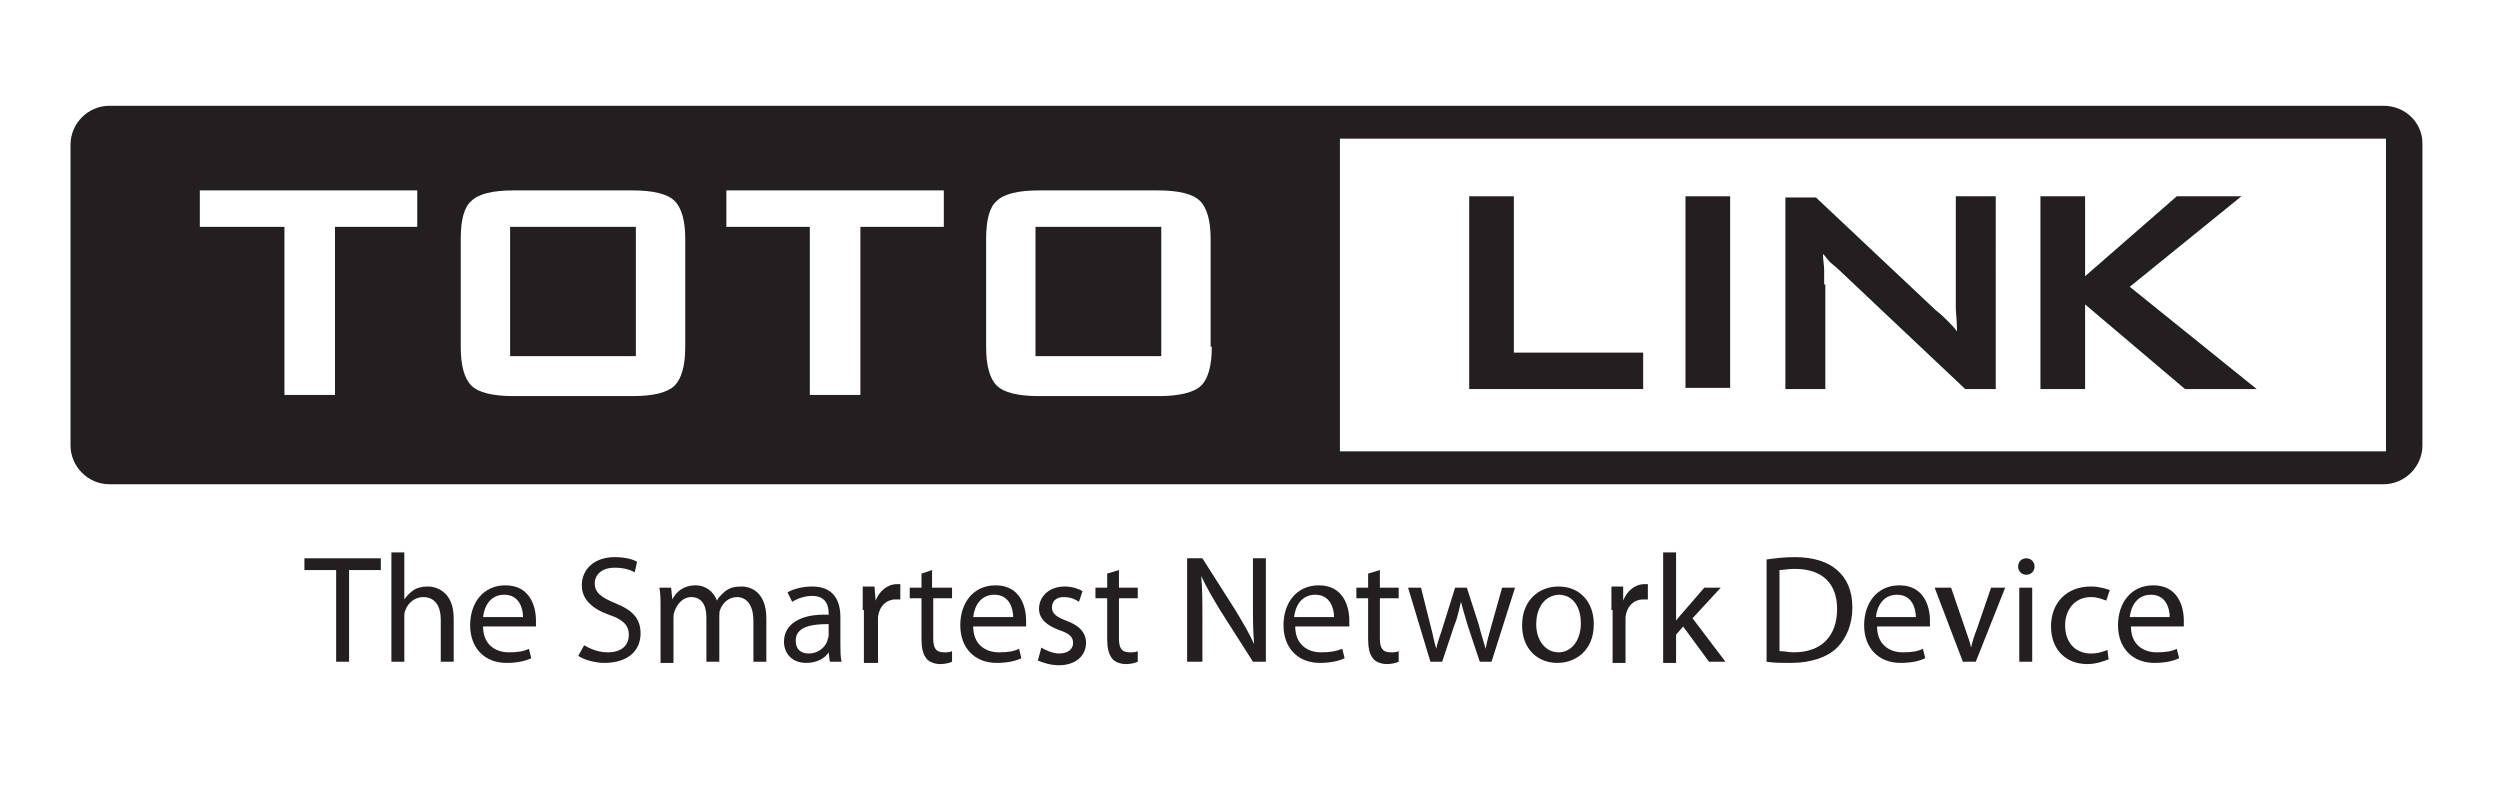 <?xml version="1.0" encoding="utf-8"?>
<!-- Generator: Adobe Illustrator 25.4.8, SVG Export Plug-In . SVG Version: 6.00 Build 0)  -->
<svg version="1.1" id="Layer_1" xmlns="http://www.w3.org/2000/svg" xmlns:xlink="http://www.w3.org/1999/xlink" x="0px" y="0px"
	 width="212.7px" height="68.6px" viewBox="0 0 212.7 68.6" style="enable-background:new 0 0 212.7 68.6;" xml:space="preserve">
<style type="text/css">
	.st0{fill:#F1F2F2;}
	.st1{fill:#003478;}
	.st2{fill:#818A8F;}
	.st3{fill:#D1D4D3;}
	.st4{fill:#013371;stroke:#003375;stroke-miterlimit:10;}
	.st5{fill:#ADAFAF;}
	.st6{fill:#B0B3B4;}
	.st7{fill:#63B1E5;}
	.st8{fill:#FFFFFF;}
	.st9{fill-rule:evenodd;clip-rule:evenodd;fill:#ADAFAF;}
	.st10{fill-rule:evenodd;clip-rule:evenodd;fill:#003478;}
	.st11{fill-rule:evenodd;clip-rule:evenodd;fill:#002E6D;}
	.st12{fill-rule:evenodd;clip-rule:evenodd;fill:#63B1E5;}
	.st13{fill-rule:evenodd;clip-rule:evenodd;fill:#0046AD;}
	.st14{opacity:0.8;fill:#63B1E5;}
	.st15{fill:none;stroke:#003478;stroke-width:1.23;stroke-miterlimit:10;}
	.st16{fill:none;stroke:#003478;stroke-width:1.227;stroke-miterlimit:10;}
	.st17{fill:none;stroke:#003478;stroke-width:1.231;stroke-miterlimit:10;}
	.st18{fill:none;stroke:#003478;stroke-width:1.229;stroke-miterlimit:10;}
	.st19{fill:#FF6E00;}
	.st20{fill:#0C4E92;}
	.st21{fill-rule:evenodd;clip-rule:evenodd;fill:#0C4E92;}
	.st22{fill:#231F20;}
	
		.st23{clip-path:url(#SVGID_00000163048335356472125220000002383081828212622978_);fill:url(#SVGID_00000181082053814403401410000006251980077834607516_);}
	.st24{clip-path:url(#SVGID_00000103965232004424113620000014940111696683148423_);fill:#FFFFFF;}
	.st25{clip-path:url(#SVGID_00000103965232004424113620000014940111696683148423_);fill:#120D09;}
	.st26{fill-rule:evenodd;clip-rule:evenodd;fill:#25408C;}
	.st27{fill-rule:evenodd;clip-rule:evenodd;fill:#ED2332;}
	.st28{fill:#0046AD;}
	.st29{opacity:0.9;fill:#0046AD;}
	.st30{fill:none;stroke:#0046AD;stroke-miterlimit:10;}
	.st31{fill:#FFFFFF;stroke:#003478;stroke-width:0.981;stroke-miterlimit:10;}
	.st32{fill:none;stroke:#003478;stroke-miterlimit:10;}
	
		.st33{clip-path:url(#SVGID_00000112603247623912624510000014687074375767868066_);fill:url(#SVGID_00000010281965998222503640000016507708754038522773_);}
	.st34{clip-path:url(#SVGID_00000034784508824540824830000000915174848884964786_);fill:#FFFFFF;}
	.st35{clip-path:url(#SVGID_00000034784508824540824830000000915174848884964786_);fill:#120D09;}
	
		.st36{clip-path:url(#SVGID_00000054256627794689708870000013816644517203002530_);fill:url(#SVGID_00000165954291069075420710000005638760187261142435_);}
	.st37{clip-path:url(#SVGID_00000098199707402501343040000010612016300073102992_);fill:#FFFFFF;}
	.st38{clip-path:url(#SVGID_00000098199707402501343040000010612016300073102992_);fill:#120D09;}
	
		.st39{clip-path:url(#SVGID_00000134233737686261913160000012311275865880176781_);fill:url(#SVGID_00000154408423030495260640000011433896669445919141_);}
	.st40{clip-path:url(#SVGID_00000075863430884078850410000014254891507795244197_);fill:#FFFFFF;}
	.st41{clip-path:url(#SVGID_00000075863430884078850410000014254891507795244197_);fill:#120D09;}
	.st42{fill:#FFFFFF;stroke:#013371;stroke-width:0.961;stroke-miterlimit:10;}
	.st43{fill:none;stroke:#003478;stroke-width:1.006;stroke-miterlimit:10;}
	.st44{fill:none;stroke:#003478;stroke-width:1.004;stroke-miterlimit:10;}
	.st45{fill:none;stroke:#003478;stroke-width:1.007;stroke-miterlimit:10;}
	.st46{fill:none;stroke:#003478;stroke-width:1.006;stroke-miterlimit:10;}
	
		.st47{clip-path:url(#SVGID_00000123413471407987288890000001782039231633411003_);fill:url(#SVGID_00000090271409022170535490000010036549078719458212_);}
	.st48{clip-path:url(#SVGID_00000026156402290711704630000009548490929110272936_);fill:#FFFFFF;}
	.st49{clip-path:url(#SVGID_00000026156402290711704630000009548490929110272936_);fill:#120D09;}
	
		.st50{clip-path:url(#SVGID_00000137110891533063207360000007120439288184631433_);fill:url(#SVGID_00000037663292989319588520000017072688177636207505_);}
	.st51{clip-path:url(#SVGID_00000079473110862461312820000017101985303443710885_);fill:#FFFFFF;}
	.st52{clip-path:url(#SVGID_00000079473110862461312820000017101985303443710885_);fill:#120D09;}
	
		.st53{clip-path:url(#SVGID_00000155134313356233237610000007516940092457418158_);fill:url(#SVGID_00000096747028342665908330000014962347058468815017_);}
	.st54{clip-path:url(#SVGID_00000090275946378214054060000012802730391584807321_);fill:#FFFFFF;}
	.st55{clip-path:url(#SVGID_00000090275946378214054060000012802730391584807321_);fill:#120D09;}
	
		.st56{clip-path:url(#SVGID_00000014626945590903426270000005231833395039563137_);fill:url(#SVGID_00000128453218663697291540000013441778421970386333_);}
	.st57{clip-path:url(#SVGID_00000181795942097853461810000000673497656083432612_);fill:#FFFFFF;}
	.st58{clip-path:url(#SVGID_00000181795942097853461810000000673497656083432612_);fill:#120D09;}
	.st59{fill:none;stroke:#818A8F;stroke-miterlimit:10;}
	.st60{fill:none;stroke:#818A8F;stroke-miterlimit:10;stroke-dasharray:2.002,2.002;}
	.st61{opacity:0.3;}
	
		.st62{clip-path:url(#SVGID_00000108998169557352631990000003591536536198166938_);fill:url(#SVGID_00000173121395783676599630000004091054136977515428_);}
	.st63{clip-path:url(#SVGID_00000011726739896736243950000005202707975009345194_);fill:#FFFFFF;}
	.st64{clip-path:url(#SVGID_00000011726739896736243950000005202707975009345194_);fill:#120D09;}
	.st65{fill:none;stroke:#818A8F;stroke-miterlimit:10;stroke-dasharray:2,2;}
	
		.st66{clip-path:url(#SVGID_00000144317004507147971150000008004825993660992907_);fill:url(#SVGID_00000076595254382782484180000015389682253947240366_);}
	.st67{clip-path:url(#SVGID_00000117651025968706367230000002955253460104810633_);fill:#FFFFFF;}
	.st68{clip-path:url(#SVGID_00000117651025968706367230000002955253460104810633_);fill:#120D09;}
	.st69{fill:none;stroke:#818A8F;stroke-miterlimit:10;stroke-dasharray:2.003,2.003;}
	
		.st70{clip-path:url(#SVGID_00000049217090288841451370000004632361771976069023_);fill:url(#SVGID_00000039109949860819868760000013307112692926597280_);}
	.st71{clip-path:url(#SVGID_00000109021134196364874760000010726328420587072177_);fill:#FFFFFF;}
	.st72{clip-path:url(#SVGID_00000109021134196364874760000010726328420587072177_);fill:#120D09;}
	.st73{clip-path:url(#SVGID_00000149347155342238070900000011207472929894182285_);}
	
		.st74{clip-path:url(#SVGID_00000075871035799278547030000005823019955375023514_);fill:url(#SVGID_00000080905759118247031510000013639273036723765649_);}
	.st75{clip-path:url(#SVGID_00000072275056302509642260000000955333550848329359_);fill:#FFFFFF;}
	.st76{clip-path:url(#SVGID_00000072275056302509642260000000955333550848329359_);fill:#120D09;}
	.st77{fill:none;stroke:#818A8F;stroke-miterlimit:10;stroke-dasharray:2.003,2.003;}
	.st78{fill:#FFFFFF;stroke:#013371;stroke-width:0.981;stroke-miterlimit:10;}
	
		.st79{clip-path:url(#SVGID_00000083053707961091221470000005854120409577038760_);fill:url(#SVGID_00000116933206333305561510000016150385340399267509_);}
	.st80{clip-path:url(#SVGID_00000062175418146186295600000002525833491363486648_);fill:#FFFFFF;}
	.st81{clip-path:url(#SVGID_00000062175418146186295600000002525833491363486648_);fill:#120D09;}
	.st82{fill:none;stroke:#818A8F;stroke-miterlimit:10;stroke-dasharray:1.997,1.997;}
	
		.st83{clip-path:url(#SVGID_00000113354735163266605120000002395452788048148645_);fill:url(#SVGID_00000157274263505153304630000018004171186252860802_);}
	.st84{clip-path:url(#SVGID_00000096051504591960762900000002658180920493864334_);fill:#FFFFFF;}
	.st85{clip-path:url(#SVGID_00000096051504591960762900000002658180920493864334_);fill:#120D09;}
	.st86{fill:none;stroke:#A5ACAF;stroke-width:0.706;stroke-miterlimit:10;}
	.st87{fill:#A5ACAF;}
	
		.st88{clip-path:url(#SVGID_00000152951523091625816800000007772727542759571100_);fill:url(#SVGID_00000140005100007758302330000016646435820906211481_);}
	.st89{clip-path:url(#SVGID_00000062168920211720767460000001628096282045718196_);fill:#FFFFFF;}
	.st90{clip-path:url(#SVGID_00000062168920211720767460000001628096282045718196_);fill:#120D09;}
	.st91{fill:#FFFFFF;stroke:#013371;stroke-miterlimit:10;}
	
		.st92{clip-path:url(#SVGID_00000053505518607244448380000009771577167570664607_);fill:url(#SVGID_00000116924362727314170800000005139090853900937884_);}
	.st93{clip-path:url(#SVGID_00000033341415663407069670000002071437909049912476_);fill:#FFFFFF;}
	.st94{clip-path:url(#SVGID_00000033341415663407069670000002071437909049912476_);fill:#120D09;}
	.st95{fill:#FFFFFF;stroke:#003478;stroke-miterlimit:10;}
	
		.st96{clip-path:url(#SVGID_00000002373791515032967060000007427077383586553487_);fill:url(#SVGID_00000097470549066577863450000008716154835074785189_);}
	.st97{clip-path:url(#SVGID_00000010999496962163550170000004832497279633628557_);fill:#FFFFFF;}
	.st98{clip-path:url(#SVGID_00000010999496962163550170000004832497279633628557_);fill:#120D09;}
	.st99{fill:#003478;stroke:#003375;stroke-miterlimit:10;}
	.st100{fill:none;stroke:#003478;stroke-width:1.129;stroke-miterlimit:10;}
	.st101{fill:none;stroke:#003478;stroke-width:1.189;stroke-miterlimit:10;}
	.st102{fill:none;stroke:#231F20;stroke-miterlimit:10;}
	.st103{fill:none;stroke:#231F20;stroke-width:1.127;stroke-miterlimit:10;}
	.st104{fill:none;stroke:#818A8F;stroke-miterlimit:10;stroke-dasharray:2;}
	.st105{fill:none;stroke:#63B1E5;stroke-width:2;stroke-miterlimit:10;}
	.st106{fill:none;stroke:#231F20;stroke-width:0.664;stroke-miterlimit:10;}
	.st107{opacity:0.75;fill:#63B1E5;}
	.st108{fill:#F9ED32;}
</style>
<g>
	<polygon class="st22" points="28.6,48.5 25.9,48.5 25.9,47.5 32.4,47.5 32.4,48.5 29.7,48.5 29.7,56.3 28.6,56.3 	"/>
	<path class="st22" d="M33.3,47h1.1V51h0c0.2-0.3,0.5-0.6,0.8-0.8c0.3-0.2,0.7-0.3,1.2-0.3c0.8,0,2.2,0.5,2.2,2.7v3.7h-1.1v-3.6
		c0-1-0.4-1.9-1.5-1.9c-0.7,0-1.3,0.5-1.5,1.1c-0.1,0.2-0.1,0.3-0.1,0.6v3.8h-1.1V47z"/>
	<path class="st22" d="M41.1,53.3c0,1.5,1,2.2,2.2,2.2c0.8,0,1.3-0.1,1.7-0.3l0.2,0.8c-0.4,0.2-1.1,0.4-2.1,0.4
		c-1.9,0-3.1-1.3-3.1-3.2c0-1.9,1.1-3.4,3-3.4c2.1,0,2.6,1.8,2.6,3c0,0.2,0,0.4,0,0.5H41.1z M44.5,52.5c0-0.7-0.3-1.9-1.6-1.9
		c-1.2,0-1.7,1-1.8,1.9H44.5z"/>
	<path class="st22" d="M49.7,54.9c0.5,0.3,1.2,0.6,2,0.6c1.2,0,1.8-0.6,1.8-1.5c0-0.8-0.5-1.3-1.7-1.7c-1.4-0.5-2.3-1.3-2.3-2.5
		c0-1.4,1.1-2.4,2.8-2.4c0.9,0,1.6,0.2,1.9,0.4L54,48.7c-0.3-0.2-0.9-0.4-1.7-0.4c-1.2,0-1.7,0.7-1.7,1.3c0,0.8,0.5,1.2,1.7,1.7
		c1.5,0.6,2.2,1.3,2.2,2.6c0,1.4-1,2.5-3.1,2.5c-0.8,0-1.8-0.3-2.2-0.6L49.7,54.9z"/>
	<path class="st22" d="M56.2,51.7c0-0.7,0-1.2-0.1-1.7h1l0.1,1h0c0.3-0.6,0.9-1.2,2-1.2c0.8,0,1.5,0.5,1.8,1.3h0
		c0.2-0.4,0.5-0.6,0.7-0.8c0.4-0.3,0.8-0.4,1.4-0.4c0.8,0,2.1,0.5,2.1,2.7v3.7h-1.1v-3.5c0-1.2-0.5-2-1.4-2c-0.7,0-1.2,0.5-1.4,1
		c-0.1,0.2-0.1,0.4-0.1,0.6v3.9h-1.1v-3.8c0-1-0.4-1.7-1.3-1.7c-0.7,0-1.2,0.6-1.4,1.2c-0.1,0.2-0.1,0.4-0.1,0.6v3.8h-1.1V51.7z"/>
	<path class="st22" d="M71.5,54.8c0,0.5,0,1.1,0.1,1.5h-1l-0.1-0.8h0c-0.3,0.5-1,0.9-1.9,0.9c-1.3,0-1.9-0.9-1.9-1.8
		c0-1.5,1.4-2.4,3.8-2.3v-0.1c0-0.5-0.1-1.5-1.4-1.5c-0.6,0-1.2,0.2-1.7,0.5L67,50.4c0.5-0.3,1.3-0.5,2.1-0.5c1.9,0,2.4,1.3,2.4,2.6
		V54.8z M70.4,53.1c-1.3,0-2.7,0.2-2.7,1.4c0,0.8,0.5,1.1,1.1,1.1c0.8,0,1.4-0.5,1.6-1.1c0-0.1,0.1-0.3,0.1-0.4V53.1z"/>
	<path class="st22" d="M73.4,51.9c0-0.7,0-1.4,0-2h1l0.1,1.2h0c0.3-0.8,1-1.4,1.8-1.4c0.1,0,0.2,0,0.3,0V51c-0.1,0-0.2,0-0.4,0
		c-0.8,0-1.4,0.6-1.5,1.5c0,0.2,0,0.4,0,0.5v3.4h-1.2V51.9z"/>
	<path class="st22" d="M79.3,48.5V50H81v0.9h-1.6v3.4c0,0.8,0.2,1.2,0.9,1.2c0.3,0,0.5,0,0.7-0.1l0,0.9c-0.2,0.1-0.6,0.2-1,0.2
		c-0.5,0-1-0.2-1.2-0.5c-0.3-0.4-0.4-0.9-0.4-1.7v-3.4h-1V50h1v-1.2L79.3,48.5z"/>
	<path class="st22" d="M82.8,53.3c0,1.5,1,2.2,2.2,2.2c0.8,0,1.3-0.1,1.7-0.3l0.2,0.8c-0.4,0.2-1.1,0.4-2.1,0.4
		c-1.9,0-3.1-1.3-3.1-3.2c0-1.9,1.1-3.4,3-3.4c2.1,0,2.6,1.8,2.6,3c0,0.2,0,0.4,0,0.5H82.8z M86.2,52.5c0-0.7-0.3-1.9-1.6-1.9
		c-1.2,0-1.7,1-1.8,1.9H86.2z"/>
	<path class="st22" d="M88.6,55.1c0.3,0.2,1,0.5,1.5,0.5c0.8,0,1.2-0.4,1.2-0.9c0-0.5-0.3-0.8-1.2-1.1c-1.1-0.4-1.7-1-1.7-1.8
		c0-1,0.8-1.9,2.2-1.9c0.6,0,1.2,0.2,1.5,0.4l-0.3,0.9c-0.3-0.2-0.7-0.4-1.3-0.4c-0.7,0-1,0.4-1,0.9c0,0.5,0.4,0.8,1.2,1.1
		c1.1,0.4,1.7,1,1.7,1.9c0,1.1-0.9,1.9-2.3,1.9c-0.7,0-1.3-0.2-1.8-0.4L88.6,55.1z"/>
	<path class="st22" d="M95.2,48.5V50h1.6v0.9h-1.6v3.4c0,0.8,0.2,1.2,0.9,1.2c0.3,0,0.5,0,0.7-0.1l0,0.9c-0.2,0.1-0.6,0.2-1,0.2
		c-0.5,0-1-0.2-1.2-0.5c-0.3-0.4-0.4-0.9-0.4-1.7v-3.4h-1V50h1v-1.2L95.2,48.5z"/>
	<path class="st22" d="M101,56.3v-8.8h1.3l2.8,4.4c0.6,1,1.2,2,1.6,2.9l0,0c-0.1-1.2-0.1-2.2-0.1-3.6v-3.7h1.1v8.8h-1.1l-2.8-4.4
		c-0.6-1-1.2-2-1.6-2.9l0,0c0.1,1.1,0.1,2.2,0.1,3.6v3.7H101z"/>
	<path class="st22" d="M110.2,53.3c0,1.5,1,2.2,2.2,2.2c0.8,0,1.3-0.1,1.8-0.3l0.2,0.8c-0.4,0.2-1.1,0.4-2.1,0.4
		c-1.9,0-3.1-1.3-3.1-3.2c0-1.9,1.1-3.4,3-3.4c2.1,0,2.6,1.8,2.6,3c0,0.2,0,0.4,0,0.5H110.2z M113.5,52.5c0-0.7-0.3-1.9-1.6-1.9
		c-1.2,0-1.7,1-1.8,1.9H113.5z"/>
	<path class="st22" d="M117.4,48.5V50h1.6v0.9h-1.6v3.4c0,0.8,0.2,1.2,0.9,1.2c0.3,0,0.5,0,0.7-0.1l0,0.9c-0.2,0.1-0.6,0.2-1,0.2
		c-0.5,0-1-0.2-1.2-0.5c-0.3-0.4-0.4-0.9-0.4-1.7v-3.4h-1V50h1v-1.2L117.4,48.5z"/>
	<path class="st22" d="M120.9,50l0.8,3.2c0.2,0.7,0.3,1.4,0.5,2h0c0.1-0.6,0.4-1.3,0.6-2l1-3.2h1l1,3.1c0.2,0.8,0.4,1.4,0.6,2.1h0
		c0.1-0.6,0.3-1.3,0.5-2l0.9-3.2h1.1l-2,6.3h-1l-1-3c-0.2-0.7-0.4-1.3-0.6-2.1h0c-0.2,0.8-0.3,1.4-0.6,2.1l-1,3h-1l-1.9-6.3H120.9z"
		/>
	<path class="st22" d="M135.6,53.1c0,2.3-1.6,3.3-3.1,3.3c-1.7,0-3-1.2-3-3.2c0-2.1,1.4-3.3,3.1-3.3
		C134.4,49.9,135.6,51.2,135.6,53.1 M130.7,53.1c0,1.4,0.8,2.4,1.9,2.4c1.1,0,1.9-1,1.9-2.5c0-1.1-0.5-2.4-1.9-2.4
		C131.2,50.7,130.7,52,130.7,53.1"/>
	<path class="st22" d="M137.1,51.9c0-0.7,0-1.4,0-2h1l0,1.2h0c0.3-0.8,1-1.4,1.8-1.4c0.1,0,0.2,0,0.3,0V51c-0.1,0-0.2,0-0.4,0
		c-0.8,0-1.4,0.6-1.5,1.5c0,0.2,0,0.4,0,0.5v3.4h-1.1V51.9z"/>
	<path class="st22" d="M142.5,52.9L142.5,52.9c0.2-0.2,0.4-0.5,0.6-0.7L145,50h1.4l-2.4,2.6l2.8,3.7h-1.4l-2.2-3l-0.6,0.7v2.4h-1.1
		V47h1.1V52.9z"/>
	<path class="st22" d="M150.3,47.6c0.7-0.1,1.5-0.2,2.4-0.2c1.6,0,2.8,0.4,3.6,1.1c0.8,0.7,1.3,1.7,1.3,3.2c0,1.4-0.5,2.6-1.3,3.4
		c-0.8,0.8-2.2,1.3-3.9,1.3c-0.8,0-1.5,0-2.1-0.1V47.6z M151.5,55.4c0.3,0,0.7,0.1,1.1,0.1c2.4,0,3.7-1.4,3.7-3.7
		c0-2.1-1.2-3.4-3.6-3.4c-0.6,0-1,0.1-1.3,0.1V55.4z"/>
	<path class="st22" d="M159.7,53.3c0,1.5,1,2.2,2.2,2.2c0.8,0,1.3-0.1,1.7-0.3l0.2,0.8c-0.4,0.2-1.1,0.4-2.1,0.4
		c-1.9,0-3.1-1.3-3.1-3.2c0-1.9,1.1-3.4,3-3.4c2.1,0,2.6,1.8,2.6,3c0,0.2,0,0.4,0,0.5H159.7z M163,52.5c0-0.7-0.3-1.9-1.6-1.9
		c-1.2,0-1.7,1-1.8,1.9H163z"/>
	<path class="st22" d="M166,50l1.2,3.5c0.2,0.6,0.4,1.1,0.5,1.6h0c0.1-0.5,0.3-1.1,0.5-1.6l1.2-3.5h1.2l-2.5,6.3h-1.1l-2.4-6.3H166z
		"/>
	<path class="st22" d="M173.1,48.2c0,0.4-0.3,0.7-0.7,0.7c-0.4,0-0.7-0.3-0.7-0.7c0-0.4,0.3-0.7,0.7-0.7
		C172.8,47.5,173.1,47.8,173.1,48.2 M171.8,50h1.1v6.3h-1.1V50z"/>
	<path class="st22" d="M179.4,56.1c-0.3,0.1-1,0.4-1.8,0.4c-1.9,0-3.1-1.3-3.1-3.2c0-2,1.3-3.4,3.4-3.4c0.7,0,1.3,0.2,1.6,0.3
		l-0.3,0.9c-0.3-0.1-0.7-0.3-1.3-0.3c-1.4,0-2.2,1.1-2.2,2.4c0,1.5,0.9,2.4,2.2,2.4c0.7,0,1.1-0.2,1.4-0.3L179.4,56.1z"/>
	<path class="st22" d="M181.3,53.3c0,1.5,1,2.2,2.2,2.2c0.8,0,1.3-0.1,1.7-0.3l0.2,0.8c-0.4,0.2-1.1,0.4-2.1,0.4
		c-1.9,0-3.1-1.3-3.1-3.2c0-1.9,1.1-3.4,3-3.4c2.1,0,2.6,1.8,2.6,3c0,0.2,0,0.4,0,0.5H181.3z M184.6,52.5c0-0.7-0.3-1.9-1.6-1.9
		c-1.2,0-1.7,1-1.8,1.9H184.6z"/>
	<rect x="88.1" y="19.3" class="st22" width="10.7" height="11"/>
	<rect x="43.4" y="19.3" class="st22" width="10.7" height="11"/>
	<path class="st22" d="M202.8,9L9.3,9c-1.8,0-3.3,1.5-3.3,3.3v25.6c0,1.8,1.5,3.3,3.3,3.3l193.5,0c1.8,0,3.3-1.5,3.3-3.3V12.2
		C206.1,10.4,204.6,9,202.8,9 M35.6,19.3h-7.1v14.3h-4.3V19.3H17v-3.1h18.5V19.3z M58.3,29.5c0,1.6-0.3,2.7-0.9,3.3
		c-0.6,0.6-1.8,0.9-3.6,0.9l-10.1,0c-1.8,0-3-0.3-3.6-0.9c-0.6-0.6-0.9-1.7-0.9-3.3v-9.2c0-1.6,0.3-2.7,0.9-3.2
		c0.6-0.6,1.8-0.9,3.6-0.9l10.1,0c1.8,0,3,0.3,3.6,0.9c0.6,0.6,0.9,1.7,0.9,3.2V29.5z M80.3,19.3h-7.1v14.3h-4.3V19.3h-7.1v-3.1
		h18.5V19.3z M103.1,29.5c0,1.6-0.3,2.7-0.9,3.3c-0.6,0.6-1.9,0.9-3.6,0.9H88.4c-1.8,0-3-0.3-3.6-0.9c-0.6-0.6-0.9-1.7-0.9-3.3v-9.2
		c0-1.6,0.3-2.7,0.9-3.2c0.6-0.6,1.8-0.9,3.6-0.9h10.1c1.8,0,3,0.3,3.6,0.9c0.6,0.6,0.9,1.7,0.9,3.2V29.5z M203,38.4H114V11.8H203
		V38.4z"/>
	<polygon class="st22" points="139.8,30 128.8,30 128.8,16.7 125,16.7 125,33.1 139.8,33.1 	"/>
	<rect x="143.4" y="16.7" class="st22" width="3.8" height="16.3"/>
	<path class="st22" d="M155.2,24.2c0-0.3,0-0.7,0-1.2c0-0.4-0.1-0.9-0.1-1.4c0.2,0.2,0.4,0.5,0.6,0.7c0.2,0.2,0.5,0.4,0.8,0.7
		l10.7,10.1h2.6V16.7h-3.4v8.6c0,0.2,0,0.5,0,0.9c0,0.4,0.1,1,0.1,2c-0.2-0.3-0.5-0.6-0.8-0.9c-0.3-0.3-0.6-0.6-1-0.9l-10.2-9.6
		h-2.6v16.3h3.4V24.2z"/>
	<polygon class="st22" points="177.4,25.9 185.9,33.1 192,33.1 181.2,24.4 190.7,16.7 185.2,16.7 177.4,23.5 177.4,16.7 173.6,16.7 
		173.6,33.1 177.4,33.1 	"/>
</g>
</svg>

